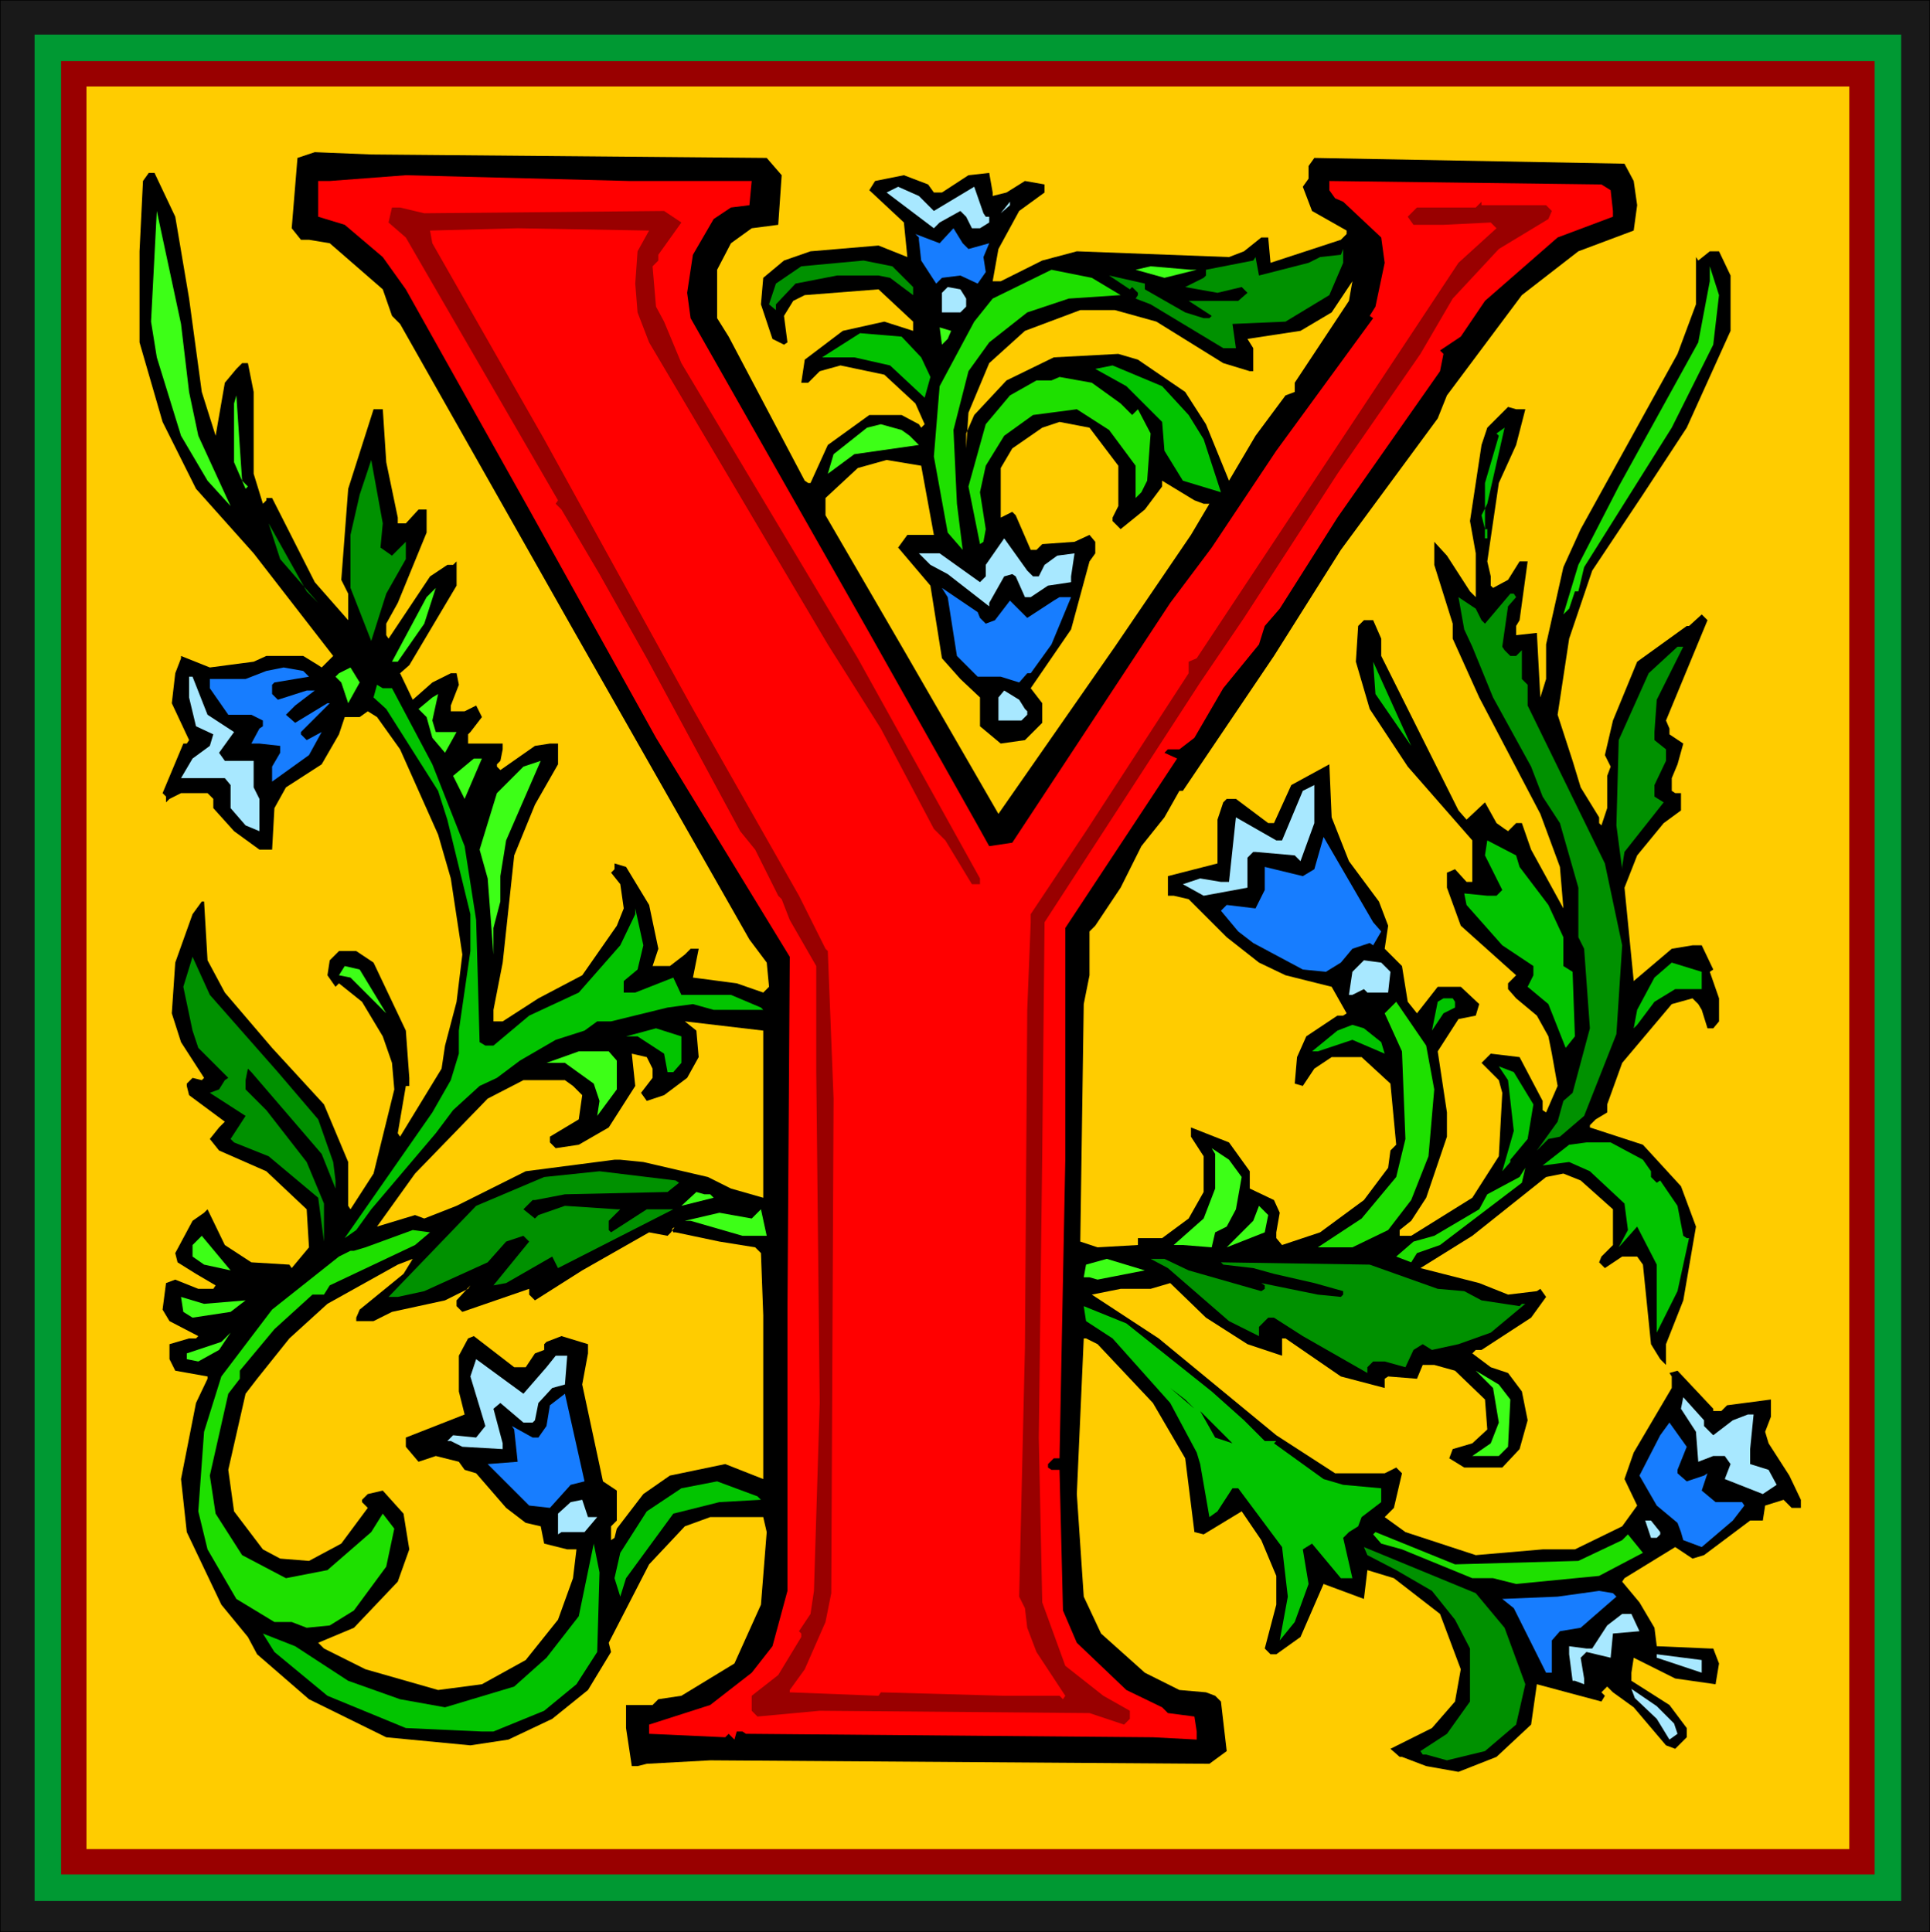 <svg xmlns="http://www.w3.org/2000/svg" fill-rule="evenodd" height="5.583in" preserveAspectRatio="none" stroke-linecap="round" viewBox="0 0 1674 1676" width="5.576in"><style>.pen1{stroke:none}.brush3{fill:#900}.brush4{fill:#fc0}.brush5{fill:#000}.brush7{fill:#a8e8ff}.brush8{fill:#3dff17}.brush9{fill:#177dff}.brush10{fill:#009100}.brush11{fill:#1ee000}.brush12{fill:#02c400}</style><path class="pen1" style="fill:#191919" d="M0 0h1674v1676H0V0z"/><path fill="none" style="stroke:#000;stroke-width:1;stroke-linejoin:round" d="M0 0h1674v1676H0V0"/><path class="pen1" style="fill:#093" d="M30 30h1619v1619H30V30z"/><path class="pen1 brush3" d="M53 53h1573v1573H53V53z"/><path class="pen1 brush4" d="M75 75h1529v1529H75V75z"/><path class="pen1 brush5" d="m665 137 13 15-3 43-23 3-18 13-12 23v42l10 16 66 125 3 2h2l15-33 36-26h28l15 8 2 3 3-3-8-18-27-25-38-8-18 5-10 10h-6l3-20 33-25 36-8 25 8v-8l-30-28-64 5-10 5-8 13 3 23-3 2-10-5-10-30 2-23 18-15 23-8 59-5 25 10-3-30-30-28 5-8 25-5 21 8 5 7h7l23-15 18-2 3 17v3l12-3 16-10 17 3v7l-22 16-18 33-5 28h7l36-18 30-8 132 5 13-5 15-12h6l2 22 61-20 5-5v-3l-30-17-8-21 5-7v-11l5-7 269 5 8 15 3 21-3 22-48 18-49 38-65 87-8 20-84 114-58 92-79 117h-3l-13 23-20 25-18 36-22 33-5 5v38l-5 25-3 206 15 5 35-2v-6h21l23-17 13-23v-31l-11-17v-8l33 13 18 25v15l21 10 5 11-3 17v5l5 6 33-11 38-28 21-28 2-15 5-5-5-53-25-23h-26l-15 10-10 15-7-2 2-23 8-18 27-18h5l3-2-13-23-40-10-23-11-28-22-33-33-13-3h-5v-17l43-11v-38l5-15 3-3h8l28 21h5l15-33 33-18 2 46 15 38 26 35 8 21-3 20 15 15 5 31 8 10 18-23h20l16 15-3 10-15 3-18 28 8 53v21l-18 53-13 20-10 8v5h10l53-33 23-36 3-55-3-11-15-15 8-8 25 3 20 38v8l3 2 10-23-5-28-3-15-10-18-18-15-7-8v-5l7-7-48-43-12-33v-13l7-3 10 11h5v-36l-56-64-33-50-12-41 2-31 5-5h8l7 16v15l57 114 10 20 7 8 16-15 10 18 7 5 3 2 7-7h5l8 23 28 51-3-36-17-46-53-101-23-51v-13l-16-51v-20l11 12 20 31 5 5v-38l-5-28 10-66 5-15 18-18 7 2h8l-8 31-15 33-10 68 3 13v8l2 2 13-7 10-16h7l-7 51-3 5v8l18-2 3 56 5-16v-30l15-67 15-33 84-152 16-43v-41l2 3 10-8h8l10 21v48l-38 84-38 58-44 66-20 59-10 66 13 40 7 23 16 26v5l2 2 5-15v-28l3-8-5-10 7-30 21-51 43-31h2l11-10 5 5-36 87 3 7v5l12 8-5 18-5 12v11l3 2h5v15l-15 11-23 28-11 28 8 81 33-28 18-3h8l10 21-3 2 8 23v20l-5 6h-5l-5-16-3-5-5-5-18 5-43 51-13 36v7l-10 6-5 5v2l46 15 33 36 13 35-11 64-15 38v18l-5-5-8-13-7-69-5-7h-13l-15 10-5-5 2-5 10-10v-31l-28-25-15-6-15 3-64 51-45 28 51 13 25 10 25-3 3-2 5 7-13 18-43 28h-5l-3 3 16 12 15 5 12 16 5 25-7 25-15 16h-33l-13-8 3-8 17-5 13-12-2-26-26-25-18-5h-10l-5 12-25-2-3 2v8l-38-10-48-33h-3v15l-30-10-36-23-31-30-17 5h-26l-25 5 58 38 102 84 51 33h43l10-5 5 5-7 30-8 8 18 13 61 20 58-5h28l41-20 13-18-11-23 8-23 33-56v-10l-2-3 7-2 31 33v2h7l5-5 38-5v15l-5 13 3 10 18 28 10 21v7h-8l-7-7-16 5-2 13h-11l-40 30-10 3-15-10-44 27-2 3 15 18 13 22 2 16 46 2h3l5 13-3 18-35-5-36-18-2 13v7l33 21 15 20v8l-10 10-8-3-28-33-18-13-5-5-5 5 3 3-3 5-56-15-5 35-30 28-33 13-28-5-21-8h-2l-8-7 36-18 20-23 5-28-18-48-40-31-23-7-3 25-35-13-20 46-21 15h-5l-5-5 10-38v-25l-13-31-17-25-33 20-8-2-8-64-28-48-48-51-10-5h-2l-6 135 6 89 15 32 38 34 30 15 23 2 8 3 5 5 5 43-15 11-433-3-55 3-8 2h-5l-5-33v-20h23l5-5 20-3 46-28 23-51 5-63-3-13h-46l-22 8-31 33-35 68 2 8-20 33-31 25-38 18-33 5-73-7-67-33-45-39-8-15-23-28-30-63-5-46 13-66 10-21v-2l-28-5-5-10v-13l17-5h6l2-2-25-13-6-10 3-23 8-3 20 8h13l2-3-17-10-16-10-2-8 15-28 10-7 3-3 15 31 23 15 33 2 2 3 15-18-2-33-35-33-41-18-8-10 8-10 5-5-31-23-2-8v-2l5-5 8 2 2-2-20-31-8-25 3-44 15-42 8-11h2l3 51 15 28 41 48 45 49 21 50v38l2 3 20-31 18-73-2-23-8-23-18-30-20-16-3 3-7-10 2-13 8-8h15l15 10 28 59 3 41v7h-3l-7 41 2 3 36-59 3-20 10-38 5-41-10-66-11-38-33-74-20-28-8-5-7 5h-13l-5 15-15 26-31 20-10 18-2 36h-11l-22-16-18-20v-8l-5-5h-23l-10 5-3 3v-5l-3-3 18-43h3l2-3-15-32 3-26 5-13v-2l25 10 38-5 11-5h32l13 8 3 2 10-10-69-89-50-56-29-58-20-69v-79l3-61 5-7h5l18 38 12 71 11 81 12 38 8-46 10-12 5-5h5l5 25v71l8 26 3-3v-2h5l37 73 29 33v-23l-6-12 6-79 22-69h8l3 46 10 48v5h7l11-12h7v20l-25 61-10 18v10l2 3 36-54 15-10h5l3-3v21l-41 69-8 7 11 23 17-15 16-8h5l2 10-7 18v5h12l10-5 5 10-10 13-2 2v8h30v5l-2 10-3 3v2l3 3 30-21 13-2h7v18l-20 35-18 44-10 93-8 41v10h8l31-20 38-20 30-43 6-15-3-21-8-10 3-3v-5l10 3 20 33 8 38-5 15h15l13-10 5-5h7l-5 25 38 5 23 8 5-5-2-21-15-20-153-269-43-76-107-189-7-7-8-23-46-40-18-3h-7l-8-10 5-61 15-5 49 2 343 3z"/><path class="pen1" style="fill:red" d="m652 157-2 21-16 2-15 10-18 31-5 33 3 22 155 273 94 167 10 18 20-3 137-208 36-48 56-84 84-115-3-2 5-8 8-38-3-22-33-31-7-3-5-7v-8l236 3 8 5 2 18v5l-48 18-63 55-21 31-18 12 3 3-3 15-89 127-50 79-13 15-5 16-31 38-25 43-13 10h-10l-3 3 11 5-97 147v201l-5 259h-5l-5 5v3l3 2h7l3 122 12 28 43 41 31 15 5 5 23 3 2 13v7l-38-2-353-3-3-2h-5l-2 7-5-5-3 3-66-3v-8l53-17 36-28 18-23 13-48v-242l2-308-116-190-110-198-107-191-20-28-33-28-23-7v-31h10l66-5 194 5h106z"/><path class="pen1 brush7" d="m810 183 35-21 8 23 2 3h3v5l-8 5h-7l-5-10-5-5-18 10-5 5-41-31 10-5 18 8 13 13zm58 2 8-10v3l-8 7z"/><path class="pen1 brush3" d="m1341 178 5 5-3 7-43 26-40 43-28 48-72 104-81 125-38 56-135 208-2 201-3 246 3 143 20 55 33 26 23 13v7l-5 5-30-10-234-2-54 5-5-5v-13l23-18 20-33v-3l-2-2 10-15 3-20 5-163-3-287v-92l-23-40-7-18-3-3-20-40-13-16-81-150-41-73-33-56-5-5 2-3-132-228-15-13 3-13h7l21 5 208-2 15 10-20 28v5l-5 5 3 35 7 13 15 36 153 256 106 191v5h-7l-23-38-10-10-46-87-46-73-71-120-84-142-10-26-2-25 2-28 10-18-114-2-76 2 2 11 97 170 129 234 92 162 23 46 2 2 5 128-2 429-5 25-18 41-13 18v2l77 3 2-3 107 3h48l3 3 2-3-25-38-8-21-2-17-5-10 5-216 2-293 3-76v-7l48-72 89-137v-10l7-3 92-139 135-204 33-30-5-5-41 2h-26l-5-7 8-8h51l5-5v3h56z"/><path class="pen1 brush8" d="m164 340 8 38 28 61-20-22-23-39-21-68-5-31 5-96 21 98 7 59z"/><path class="pen1 brush9" d="m840 216 18-5-5 12 2 13-7 10-15-7-16 2-5 5-13-20-2-18v-2l-3-3 21 8 12-13 8 13 5 5z"/><path class="pen1 brush10" d="m1153 256-38 23-46 2 3 21h-11l-63-38-13-5 2-3v-2l-5-5-2 2-15-10-3-2 31 7v5l35 20 16 5h5l2-2-20-13h43l8-7-5-5-21 5-28-5 16-8 2-2v-5l41-8 2-3 3 16 43-11 10-5 18-2 2-5v12l-12 28zm-361-7v7l-20-15-10-2h-36l-36 7-17 18v5l-6-5 6-18 22-15 54-5 25 5 18 18z"/><path class="pen1 brush8" d="m1038 234-28 7-25-7 13-3 35 3h5z"/><path class="pen1 brush11" d="m1486 299-36 72-76 121-5 21h-3l-5 15-5 5 13-43 35-68 69-125 10-53v-13l8 25-5 43zm-514-43-45 3-36 12-33 26-18 25-13 51 3 64 5 40-13-15-12-66 5-61 30-56 16-20 51-25 35 7 25 15z"/><path class="pen1 brush4" d="M1123 332v8l-8 3-26 35-23 39-20-49-18-28-41-28-17-5-56 3-41 20-28 30-7 16v13l2-31 18-43 31-28 48-18h30l36 10 58 36 23 7h3v-20l-5-8 46-7 27-16 18-27-3 17-47 71z"/><path class="pen1 brush7" d="M838 259v7l-5 5h-16v-17l5-5 11 2 5 8z"/><path class="pen1 brush8" d="m822 294-5 5-2-15 10 3-3 7z"/><path class="pen1 brush12" d="m799 310 8 17-5 18-30-28-31-7h-28l33-21 36 3 17 18zm232 50 13 21 15 46-33-10-16-26-2-25-31-31-27-15 15-3 43 18 23 25z"/><path class="pen1 brush11" d="m972 350 10 10 5-5 11 21-3 41-5 10-5 5v-28l-23-31-28-18-38 5-25 18-16 26-5 23 5 32-2 11-3 2-10-50 15-54 21-25 23-13h13l7-3 28 5 25 18z"/><path class="pen1 brush8" d="m215 422-2 2-10-23v-51l2-7 5 74 5 5z"/><path class="pen1 brush4" d="M970 404v35l-5 10v3l7 7 21-17 15-20v-5l28 17 8 3h5l-16 27-66 97-101 145-82-142-68-117v-15l28-26 25-7 30 5 11 60h-23l-8 11 28 33 10 63 16 18 17 16v25l18 15 21-3 15-15v-17l-10-13 35-51 16-59 5-7v-10l-5-6-13 6-28 2-5 5h-5l-13-30-3-3-10 5v-43l10-17 26-18 15-5 26 5 25 33z"/><path class="pen1 brush8" d="m789 378 8 8-56 8-23 17 5-17 29-23 12-3 18 5 7 5z"/><path class="pen1 brush12" d="m1285 447 3 12h2v8h-2v-48l12-41-2-2 7-5-15 66-5 10z"/><path class="pen1 brush10" d="m330 475 10 7 12-12v15l-17 30-13 41-18-46v-46l8-35 10-30 10 55-2 21zm-54 48-33-38-10-31 33 59 10 10z"/><path class="pen1 brush7" d="M896 500h5l5-10 11-8 15-2-3 20v5l-20 3-15 10h-5l-8-18-3-2-7 2-13 23v3l-36-28-15-8-10-10h18l35 25 5-5v-10l16-23 20 28 5 5z"/><path class="pen1 brush8" d="M345 574h-5l30-56 8-8-10 31-23 33z"/><path class="pen1 brush9" d="m850 536 5 5 8-3 13-17 15 15 23-15 5-3h10l-17 41-18 25h-3l-7 8-16-5h-20l-18-18-8-51-5-8 31 21 2 5z"/><path class="pen1 brush10" d="m1315 518-7 8-5 35 2 3 5 5h5l5-5v25l5 5v18l67 137 15 71-5 77-28 71-21 18-10 2-10 10 18-25 5-18 8-7 15-56-5-69-5-10v-43l-16-56-15-23-10-26-33-60-18-44-7-15-5-28 15 10 5 10 3 3 22-26h3l2 3zm122 89-2 28v7l10 8v10l-10 21v10l8 5-34 43-2 13v2l-5-38 2-74 26-58 25-23h5l-23 46z"/><path class="pen1 brush12" d="m1193 602-2-28 33 73-31-45z"/><path class="pen1 brush9" d="m268 587-30 5-2 2v8l5 5 25-8h7l-17 13-8 8 8 7 28-17h2l-25 25v2l5 5 13-7-11 20-32 23v-13l7-12v-6l-18-2h-7l7-13 3-2v-5l-10-5h-20l-16-23v-8h31l18-7 15-3 17 3 5 5z"/><path class="pen1 brush8" d="m302 610-6-18-5-5 3-3 10-5 8 13-10 18z"/><path class="pen1 brush7" d="m180 620 23 15-13 18 5 7h25v23l5 10v28l-12-5-13-15v-20l-5-6h-38l10-17 15-11 3-10-15-7-6-25v-18h3l13 33z"/><path class="pen1 brush12" d="m340 597 35 66 28 71 10 64 3 106 5 3h7l31-26 43-20 36-41 13-27v-5l7 32-5 21-12 10v10h10l33-13 7 15h43l26 11 2 2h-43l-18-5-22 3-49 12h-12l-11 8-25 8-31 18-20 15-15 7-23 21-15 20-56 66-13 18-10 7 76-109 16-28 7-23v-20l10-69v-32l-20-82-8-25-45-71-11-10 3-11 5 3h8z"/><path class="pen1 brush7" d="m889 615 2 2v3l-5 5h-20v-20l5-6 13 8 5 8z"/><path class="pen1 brush8" d="M378 635h18l-10 18-11-13-5-18-7-7 12-10 5-3-5 23 3 10zm25 58-10-20 18-15h7l-15 35zm31 67v22l-6 23v23l-5-66-7-25 15-49 23-23 15-5-30 69-5 31z"/><path class="pen1" style="fill:#fff" d="m426 681-8 12 8-12z"/><path class="pen1 brush7" d="m1128 747-5-5-34-3h-2l-5 5v26l-38 7-18-10 15-5 18 3h7l6-56 35 20h5l18-43 10-5v33l-12 33z"/><path class="pen1 brush9" d="m1198 808-7 12-3-2-15 5-10 12-13 8-20-2-43-23-13-10-15-18 5-5 25 3 8-16v-20l33 8 10-6 8-28 43 74 7 8z"/><path class="pen1 brush12" d="m1318 752 25 33 13 28v25l8 5 2 56-8 10-15-38-18-15 5-10v-8l-27-18-31-35-2-10 20 2h8l5-5-15-30 2-13 25 13 3 10z"/><path class="pen1 brush10" d="m241 930 35 41 13 37 2 16v7l-12-30-61-71-3-3-2 10v8l18 18 35 45 15 36v33l-5-38-43-36-30-12-3-3 13-20-31-20 8-3 5-8 3-2-26-26-5-15-8-38 8-26 15 33 59 67z"/><path class="pen1 brush7" d="m1206 843-2 18h-18l-3-3-10 5h-3l3-20 10-10 15 2 8 8z"/><path class="pen1 brush12" d="M1476 858h-23l-18 11-15 20-3 3 3-16 15-28 15-13 26 8v15z"/><path class="pen1 brush8" d="m335 879-31-31-10-2 5-8 13 3 23 38z"/><path class="pen1 brush12" d="M1262 869v5l-10 5-10 15 5-25 5-3h8l2 3z"/><path class="pen1 brush11" d="m1244 945-5 58-15 38-20 26-31 15h-30l38-25 30-36 8-33-3-76-15-33 10-10 26 38 7 38z"/><path class="pen1 brush4" d="m662 1039-28-8-20-10-56-13-20-2h-5l-77 10-60 30-28 11-8-3-33 10 33-46 63-65 31-16h36l7 5 8 8-3 21-25 15v5l5 5 20-3 26-15 23-36-3-28 13 3 5 10v8l-10 13 5 7 15-5 20-15 10-18-2-23-10-8 68 8v145z"/><path class="pen1 brush12" d="m1198 904 3 10-28-12-30 10h-5l22-18 13-5 10 3 15 12zm-607 18-7 8h-5l-3-16-23-15h-10l26-7 22 7v23z"/><path class="pen1 brush8" d="M535 920v25l-17 23 2-13-5-15-25-18h-16l28-10h26l7 8z"/><path class="pen1 brush12" d="m1330 958-5 30-15 18v2l-7 8 10-35-5-44-8-12 13 5 17 28zm95 48 7 10v5l5 5 3-2 15 22 5 26 3 2h2l-10 46-18 36v-59l-17-33-16 18 8-15-3-23-30-28-18-8-23 3 23-18 15-2h21l28 15z"/><path class="pen1 brush8" d="m1077 1021-5 28-8 15-10 5-3 13-25-2h-8l26-23 10-26v-30l-3-5 15 10 11 15z"/><path class="pen1 brush11" d="m1249 1080-20 7-5 8-13-5 15-13 18-5 39-23 7-13 28-15 5-8-3 13-71 54z"/><path class="pen1 brush10" d="m589 1026-10 8-89 2-26 5h-2l-8 8 10 8 3-3 23-8 45 3h3l-10 10v8l2 2 31-20h23l-100 51-5-10-40 23-11 2 31-38-5-5-15 5-16 18-55 25-23 5h-8l76-79 59-25 48-5 66 8 3 2z"/><path class="pen1 brush8" d="m616 1036 3 3-28 7 13-12 7 2h5zm481 33-33 13 23-23 5-13 8 8-3 15zm-453 3-45-13h-5l30-7 28 5 8-8 5 23h-21z"/><path class="pen1 brush11" d="m360 1080-74 35-5 8h-10l-33 30-30 36v7l-10 13-16 71 5 33 23 36 38 20 36-7 38-33 10-16 10 13-7 33-28 38-21 13-20 2-13-5h-15l-33-20-25-43-8-33 5-69 15-48 44-58 58-46 10-5h3l10-3 41-15 15 2-13 11z"/><path class="pen1 brush4" d="m582 1069 2-3 1-1h-1l-1 1v1l1 2h2l38 8 31 5 5 5 2 54v142l-33-13-48 10-23 16-23 30-2 8-3 2v-12l5-5v-26l-12-8-18-84 5-27v-8l-23-7-13 5-2 2v5l-8 3-8 12h-10l-35-27-5 2-8 15v31l5 20-51 20v8l11 13 15-5 20 5 5 7 10 3 26 30 17 13 13 3 3 15 20 5h8l-3 25-13 36-28 35-38 21-38 5-63-18-36-18-5-5 31-13 38-40 10-28-5-31-18-20-13 3-5 5v2l5 5-23 31-28 15-25-2-15-8-25-33-5-36 15-66 10-13 28-35 33-30 61-34 13-5-8 13-38 31-3 7v3h15l16-8 46-10 20-10 2-3-12 13v5l5 5 58-20v5l5 5 41-26 58-33 16 3 3-3z"/><path class="pen1 brush8" d="m177 1097-10-7v-10l8-8 25 30-23-5zm775 13-7-2h-5l2-11 18-5 33 10-41 8z"/><path class="pen1 brush10" d="m1031 1102 63 18 3-2v-3l-3-2 49 10 20 2 2-2v-3l-25-7-35-8-18-5-26-3-2-2 129 2 59 21 23 2 15 8 33 5 2-2h3l-30 25-28 10-23 5-8-5-8 5-7 15-18-5h-10l-5 5v5l-56-32-25-16h-5l-8 8v8l-26-13-53-46-15-8h12l21 10z"/><path class="pen1 brush8" d="m213 1128-13 10-33 5-8-5-2-13 20 6 36-3z"/><path class="pen1 brush12" d="m1051 1207 28 25 18 18h10l-2 2 43 31 17 5 33 3v12l-17 13-3 8-8 5-5 5 8 35h-10l-25-30-8 5 5 30-12 33-13 16 7-38-5-43-38-51h-5l-13 20-7 5-8-46-3-10-23-43-50-56-23-15-2-13 37 15 74 59z"/><path class="pen1 brush8" d="m172 1181-10-2v-5l30-10 8-8-10 15-18 10z"/><path class="pen1 brush7" d="m490 1201-11 3-12 13-3 15-2 2h-8l-20-17-6 5 8 30v5l-35-2-10-5h-3l5-5 20 2 8-10-13-43 5-15 41 30 20-23 8-10h10l-2 25z"/><path class="pen1 brush8" d="m1310 1214-2 41-8 8h-23l16-11 7-18-5-30-15-15 20 12 10 13z"/><path class="pen1 brush5" d="m1036 1222-21-18 13 10 8 8z"/><path class="pen1 brush9" d="m495 1288-18 20-18-2-36-36 26-2-3-28-2-3 18 10h5l7-10 3-18 13-10 17 76-12 3z"/><path class="pen1 brush7" d="m1478 1237 8 8 17-13 13-5h5l-3 30v13l16 5 7 13-12 8-33-13 5-13-5-7h-10l-13 5-2-26-13-20 2-10 18 20v5z"/><path class="pen1 brush5" d="m1054 1247-13-23 28 28-15-5z"/><path class="pen1 brush9" d="M1455 1275v3l8 7 15-5 3-2-5 15 12 10h23l2 3-10 13-27 23-16-6-2-7-3-8-18-15-15-26 18-35 8-11 15 21-8 20z"/><path class="pen1 brush12" d="m660 1301-36 2-40 10-41 56-5 16-5-16 5-22 23-36 30-20 31-6 35 13 3 3z"/><path class="pen1 brush7" d="m518 1316-11 13h-20l-3 2v-18l11-10 10-2 5 15h8zm922 13v2l-3 3h-5l-5-15h5l8 10z"/><path class="pen1 brush11" d="m1369 1354 38-18 5-5 13 16-38 20-72 7-20-5h-18l-61-25-18-5-7-8 2-2 69 28 107-3z"/><path class="pen1 brush12" d="m518 1433-18 28-28 23-44 18h-10l-66-3-68-28-46-38-10-16 28 11 46 30 45 16 39 7 60-18 28-25 28-36 13-63 5 25-2 69z"/><path class="pen1 brush10" d="m1305 1412 18 49-8 35-27 23-33 8-18-5h-3l-2-3 23-15 20-28v-46l-13-25-20-25-31-18-25-13-3-7 97 40 25 30z"/><path class="pen1 brush9" d="m1402 1385-23 20-8 7-18 3-7 8v28h-5l-28-56-10-8 48-2 36-5 12 2 3 3z"/><path class="pen1 brush7" d="m1422 1415-23 2-2 21-21-5-5 5 3 18v5l-8-3h-2l-3-23v-7l15 2h5l13-20 13-10h8l7 15zm54 36-39-13v-3l39 5v11zm-61 14 22 15 15 15 3 9-7 5-11-18-19-18-3-8z"/></svg>
